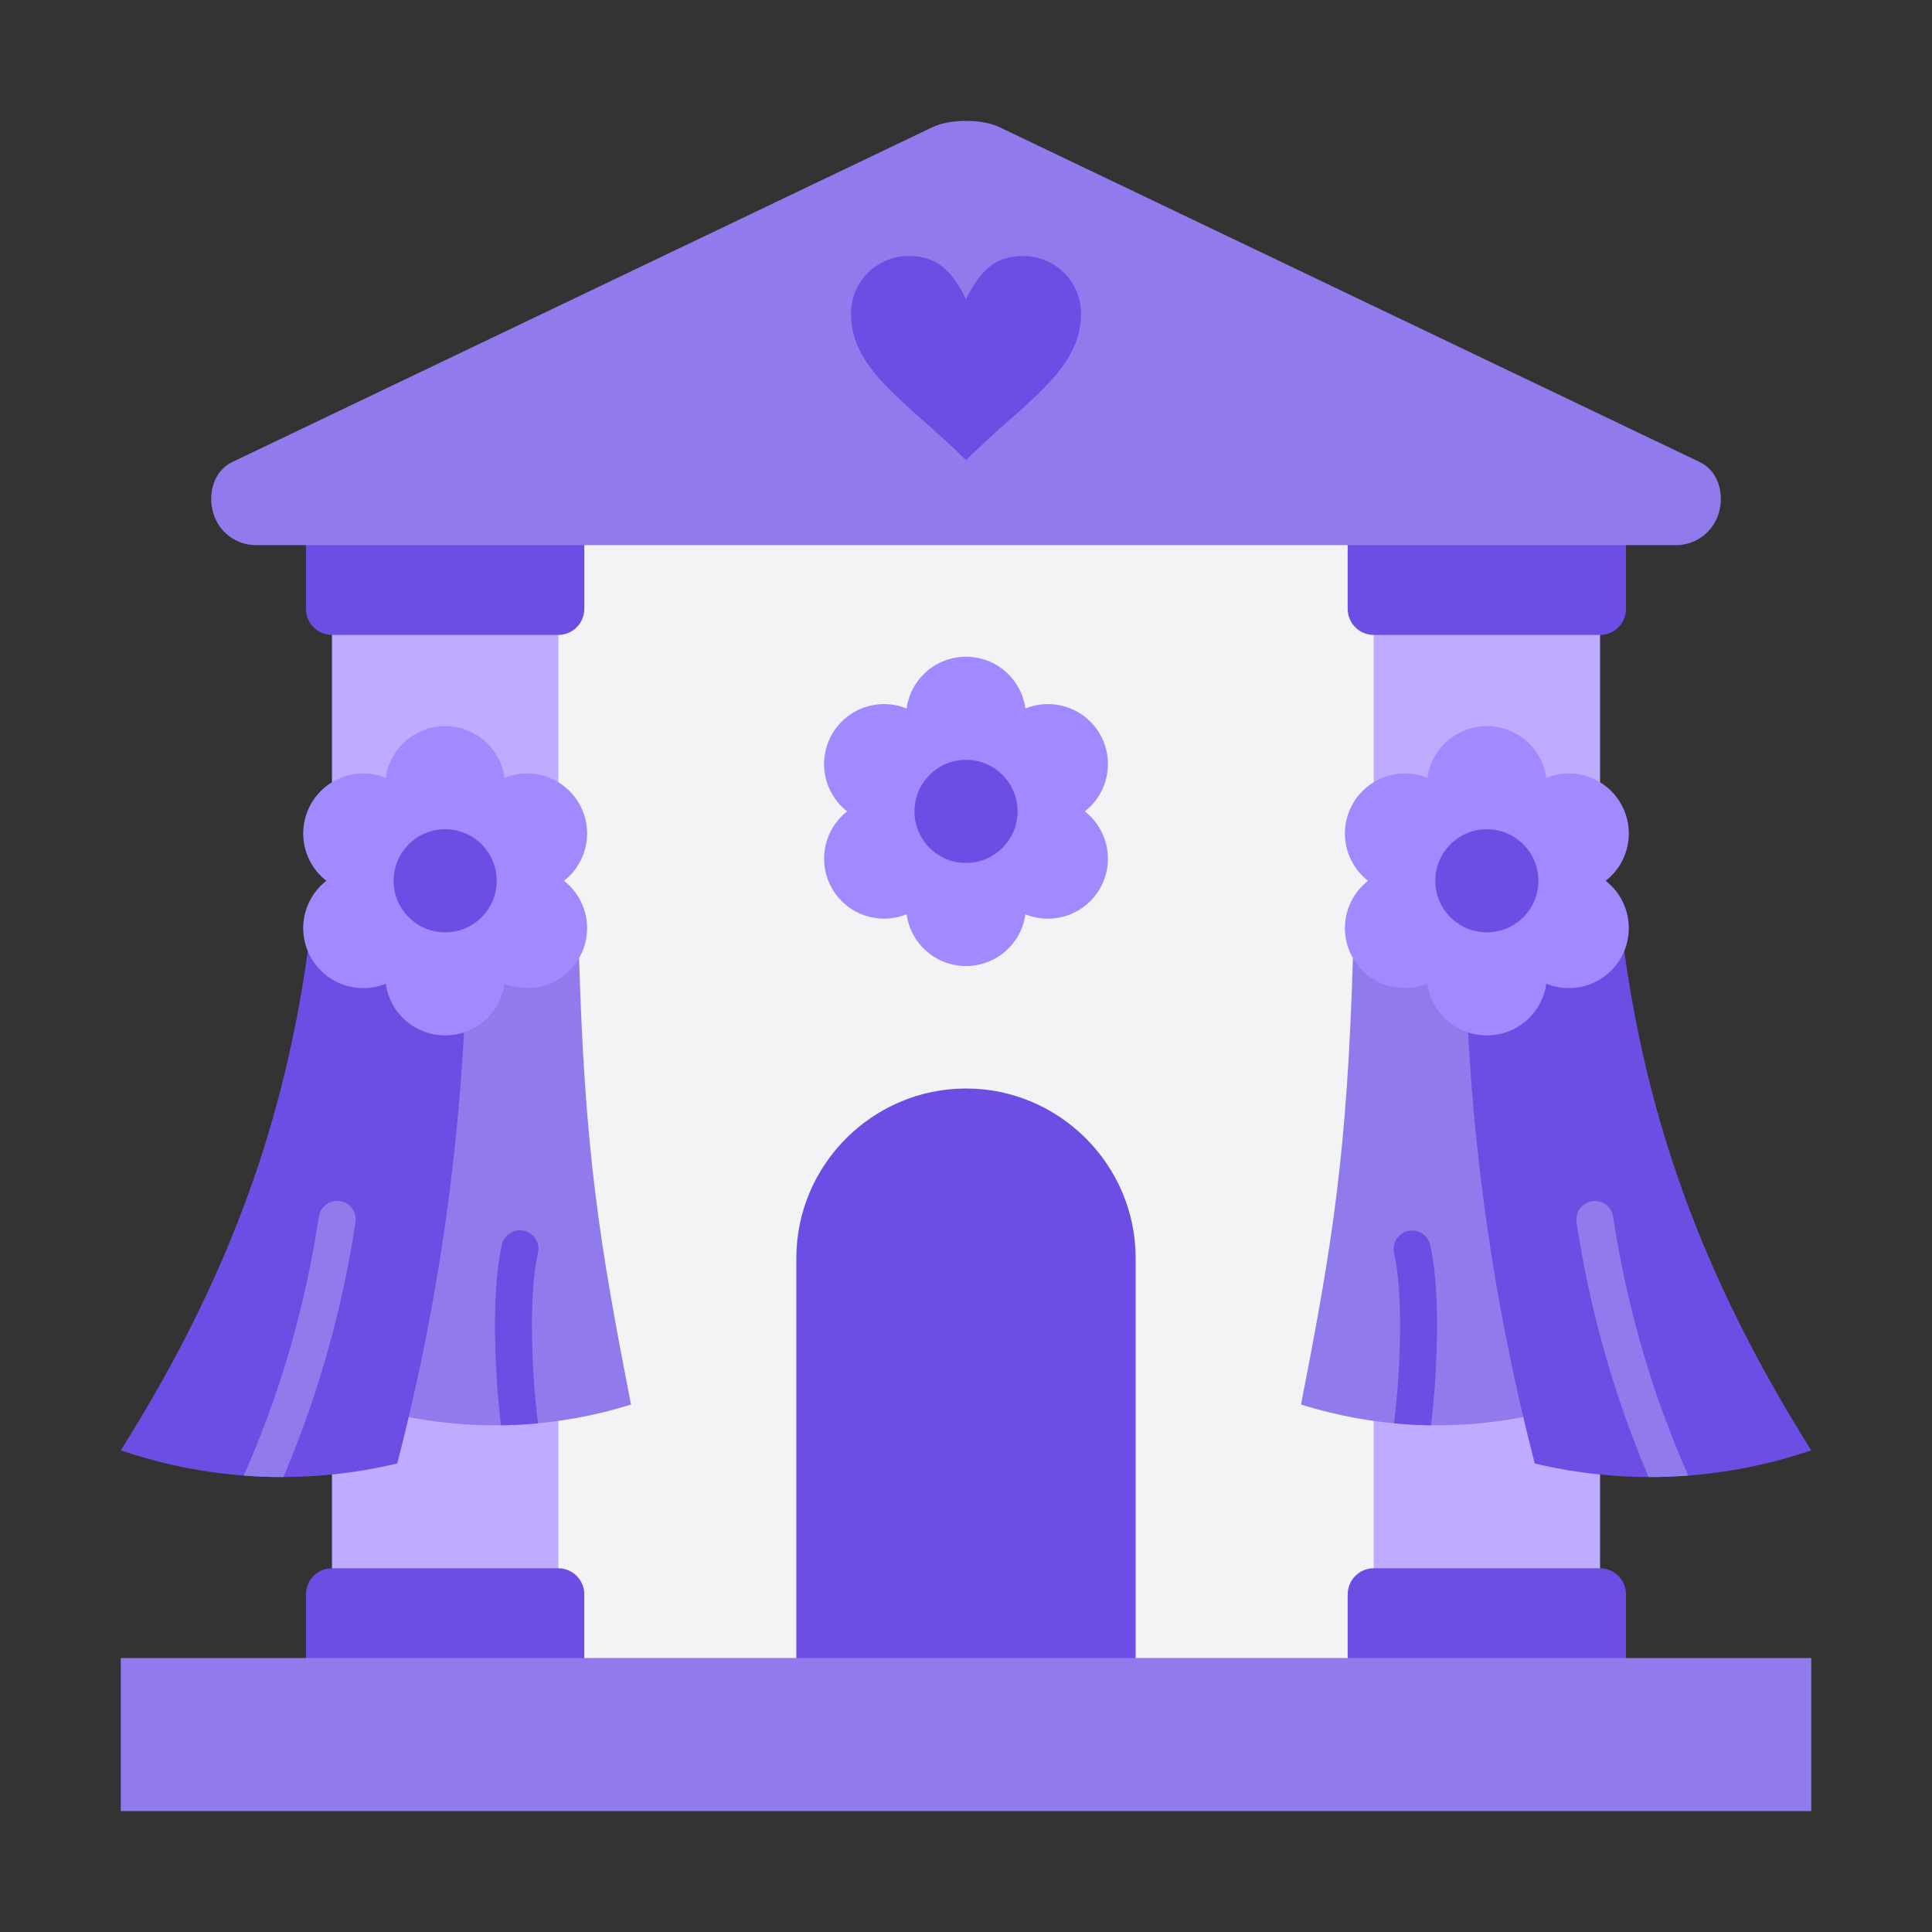 <svg width="64" height="64" viewBox="0 0 64 64" fill="none" xmlns="http://www.w3.org/2000/svg">
<rect x="0" y="0" width="64" height="64" fill="#333333" stroke="none"/>
<g id="Frame">
<g id="Group">
<path id="Vector" fill-rule="evenodd" clip-rule="evenodd" d="M14.747 17.435H49.254V55.55H14.747V17.435Z" fill="#F2F3F4"/>
<path id="Vector_2" fill-rule="evenodd" clip-rule="evenodd" d="M45.504 20.498H53.004V52.487H45.504V20.498ZM10.997 20.498H18.497V52.487H10.997V20.498Z" fill="#BDACFF"/>
<path id="Vector_3" fill-rule="evenodd" clip-rule="evenodd" d="M19.183 31.739L16.101 31.973L14.755 34.201L13.54 46.943C15.991 47.416 18.521 47.274 20.904 46.527C19.853 41.166 19.375 38.163 19.183 31.739Z" fill="#917AEB"/>
<path id="Vector_4" fill-rule="evenodd" clip-rule="evenodd" d="M15.37 34.201L13.393 31.972L10.195 31.506C9.343 37.661 7.308 42.784 4.001 48.044C6.951 49.051 10.127 49.202 13.159 48.48C14.372 43.806 15.112 39.022 15.37 34.201Z" fill="#6C4EE4"/>
<path id="Vector_5" fill-rule="evenodd" clip-rule="evenodd" d="M14.746 24.054C15.226 24.054 15.69 24.228 16.052 24.543C16.413 24.858 16.649 25.294 16.714 25.769C17.159 25.589 17.653 25.575 18.107 25.731C18.561 25.887 18.943 26.201 19.182 26.616C19.422 27.032 19.504 27.52 19.412 27.991C19.32 28.461 19.061 28.883 18.682 29.178C19.061 29.472 19.32 29.894 19.412 30.365C19.504 30.835 19.422 31.323 19.182 31.739C18.943 32.154 18.561 32.469 18.107 32.624C17.653 32.78 17.159 32.767 16.714 32.586C16.648 33.061 16.413 33.496 16.051 33.811C15.689 34.126 15.226 34.299 14.746 34.299C14.267 34.299 13.804 34.126 13.442 33.811C13.081 33.496 12.845 33.061 12.779 32.586C12.334 32.767 11.84 32.78 11.386 32.624C10.932 32.469 10.55 32.154 10.311 31.739C10.071 31.323 9.989 30.835 10.081 30.365C10.173 29.894 10.432 29.472 10.811 29.178C10.432 28.883 10.173 28.461 10.081 27.991C9.989 27.52 10.071 27.032 10.311 26.616C10.55 26.201 10.932 25.887 11.386 25.731C11.84 25.575 12.334 25.589 12.779 25.769C12.844 25.294 13.08 24.858 13.441 24.543C13.803 24.228 14.267 24.054 14.746 24.054Z" fill="#A189FF"/>
<path id="Vector_6" fill-rule="evenodd" clip-rule="evenodd" d="M8.074 48.881C8.512 48.914 8.951 48.931 9.39 48.929C10.537 46.226 11.338 43.389 11.775 40.486C11.8 40.325 11.759 40.161 11.662 40.03C11.566 39.899 11.421 39.812 11.26 39.788C11.099 39.764 10.935 39.805 10.804 39.901C10.673 39.998 10.586 40.143 10.562 40.304C10.335 41.818 10.005 43.314 9.575 44.783C9.165 46.181 8.663 47.549 8.074 48.881Z" fill="#917AEB"/>
<path id="Vector_7" fill-rule="evenodd" clip-rule="evenodd" d="M16.595 47.215C17.005 47.209 17.414 47.187 17.822 47.149C17.711 46.289 17.625 45.12 17.621 44.005C17.617 43.055 17.671 42.146 17.819 41.516C17.838 41.437 17.842 41.355 17.83 41.275C17.817 41.194 17.789 41.117 17.747 41.048C17.704 40.979 17.648 40.919 17.583 40.871C17.517 40.824 17.442 40.79 17.363 40.771C17.284 40.753 17.202 40.75 17.122 40.764C17.042 40.777 16.965 40.807 16.897 40.85C16.828 40.893 16.769 40.95 16.722 41.016C16.675 41.083 16.642 41.158 16.625 41.237C16.456 41.958 16.393 42.966 16.398 44.01C16.404 45.081 16.469 46.151 16.595 47.215Z" fill="#6C4EE4"/>
<path id="Vector_8" d="M14.746 30.885C15.69 30.885 16.454 30.121 16.454 29.177C16.454 28.234 15.69 27.47 14.746 27.47C13.803 27.47 13.039 28.234 13.039 29.177C13.039 30.121 13.803 30.885 14.746 30.885Z" fill="#6C4EE4"/>
<path id="Vector_9" fill-rule="evenodd" clip-rule="evenodd" d="M44.817 31.739L47.9 31.973L49.245 34.201L50.46 46.943C48.009 47.416 45.479 47.274 43.097 46.527C44.148 41.166 44.625 38.163 44.817 31.739Z" fill="#917AEB"/>
<path id="Vector_10" fill-rule="evenodd" clip-rule="evenodd" d="M48.631 34.201L50.608 31.972L53.806 31.506C54.657 37.661 56.693 42.784 60 48.044C57.049 49.051 53.874 49.202 50.841 48.48C49.629 43.806 48.888 39.022 48.631 34.201Z" fill="#6C4EE4"/>
<path id="Vector_11" fill-rule="evenodd" clip-rule="evenodd" d="M49.254 24.054C48.774 24.054 48.311 24.228 47.949 24.543C47.587 24.858 47.352 25.294 47.286 25.769C46.842 25.589 46.347 25.575 45.893 25.731C45.44 25.887 45.058 26.201 44.818 26.616C44.578 27.032 44.497 27.52 44.589 27.991C44.681 28.461 44.94 28.883 45.318 29.178C44.94 29.472 44.681 29.894 44.589 30.365C44.497 30.835 44.578 31.323 44.818 31.739C45.058 32.154 45.44 32.469 45.893 32.624C46.347 32.78 46.842 32.767 47.286 32.586C47.352 33.061 47.587 33.497 47.949 33.812C48.311 34.127 48.774 34.3 49.254 34.3C49.734 34.3 50.197 34.127 50.559 33.812C50.921 33.497 51.156 33.061 51.222 32.586C51.666 32.767 52.161 32.78 52.615 32.624C53.068 32.469 53.45 32.154 53.69 31.739C53.93 31.323 54.011 30.835 53.919 30.365C53.828 29.894 53.569 29.472 53.19 29.178C53.569 28.883 53.828 28.461 53.919 27.991C54.011 27.52 53.93 27.032 53.69 26.616C53.45 26.201 53.068 25.887 52.615 25.731C52.161 25.575 51.666 25.589 51.222 25.769C51.156 25.294 50.921 24.858 50.559 24.543C50.197 24.228 49.734 24.054 49.254 24.054Z" fill="#A189FF"/>
<path id="Vector_12" fill-rule="evenodd" clip-rule="evenodd" d="M55.926 48.881C55.489 48.914 55.05 48.93 54.611 48.929C53.464 46.226 52.662 43.389 52.225 40.486C52.202 40.326 52.243 40.163 52.34 40.033C52.437 39.903 52.581 39.816 52.741 39.792C52.901 39.768 53.064 39.809 53.195 39.904C53.325 40 53.413 40.144 53.438 40.304C53.665 41.818 53.995 43.314 54.426 44.783C54.836 46.181 55.337 47.549 55.926 48.881Z" fill="#917AEB"/>
<path id="Vector_13" fill-rule="evenodd" clip-rule="evenodd" d="M47.405 47.215C46.996 47.209 46.586 47.187 46.178 47.149C46.289 46.289 46.375 45.12 46.38 44.005C46.384 43.055 46.329 42.146 46.181 41.516C46.163 41.437 46.16 41.356 46.173 41.276C46.186 41.197 46.215 41.121 46.258 41.053C46.3 40.984 46.356 40.925 46.421 40.878C46.487 40.831 46.561 40.797 46.639 40.779C46.718 40.761 46.799 40.758 46.878 40.771C46.958 40.785 47.034 40.813 47.102 40.856C47.17 40.898 47.23 40.954 47.277 41.019C47.324 41.085 47.357 41.159 47.375 41.237C47.545 41.958 47.607 42.966 47.603 44.01C47.597 45.081 47.531 46.151 47.405 47.215Z" fill="#6C4EE4"/>
<path id="Vector_14" d="M49.254 30.885C50.197 30.885 50.962 30.121 50.962 29.177C50.962 28.234 50.197 27.47 49.254 27.47C48.311 27.47 47.546 28.234 47.546 29.177C47.546 30.121 48.311 30.885 49.254 30.885Z" fill="#6C4EE4"/>
<path id="Vector_15" fill-rule="evenodd" clip-rule="evenodd" d="M37.62 55.549H26.38V41.678C26.38 38.587 28.909 36.058 32 36.058C35.091 36.058 37.62 38.587 37.62 41.678V55.549Z" fill="#6C4EE4"/>
<path id="Vector_16" fill-rule="evenodd" clip-rule="evenodd" d="M32.001 21.755C32.48 21.755 32.944 21.929 33.306 22.244C33.667 22.559 33.903 22.994 33.968 23.469C34.413 23.289 34.907 23.276 35.361 23.432C35.814 23.588 36.196 23.902 36.436 24.318C36.675 24.733 36.757 25.221 36.665 25.691C36.573 26.162 36.315 26.584 35.937 26.878C36.314 27.173 36.573 27.595 36.664 28.065C36.756 28.536 36.674 29.023 36.435 29.438C36.195 29.853 35.813 30.168 35.36 30.324C34.907 30.48 34.413 30.467 33.968 30.287C33.903 30.762 33.667 31.198 33.306 31.513C32.944 31.828 32.48 32.002 32 32.002C31.52 32.002 31.057 31.828 30.695 31.513C30.333 31.198 30.098 30.762 30.032 30.287C29.588 30.467 29.094 30.48 28.64 30.324C28.187 30.168 27.806 29.853 27.566 29.438C27.326 29.023 27.245 28.536 27.336 28.065C27.428 27.595 27.686 27.173 28.064 26.878C27.686 26.584 27.427 26.162 27.335 25.691C27.244 25.221 27.325 24.733 27.565 24.318C27.805 23.902 28.186 23.588 28.64 23.432C29.093 23.276 29.588 23.289 30.032 23.469C30.098 22.994 30.334 22.558 30.695 22.243C31.057 21.928 31.521 21.755 32.001 21.755Z" fill="#A189FF"/>
<path id="Vector_17" fill-rule="evenodd" clip-rule="evenodd" d="M10.137 55.55H19.355V52.81C19.355 52.583 19.264 52.364 19.103 52.203C18.942 52.042 18.724 51.952 18.496 51.951H10.996C10.768 51.952 10.55 52.042 10.389 52.203C10.228 52.364 10.137 52.583 10.137 52.81L10.137 55.55ZM53.863 17.435H44.644V20.174C44.645 20.402 44.736 20.62 44.897 20.781C45.058 20.942 45.276 21.032 45.503 21.033H53.003C53.231 21.033 53.449 20.942 53.611 20.781C53.772 20.62 53.862 20.402 53.863 20.174V17.435ZM44.644 55.55H53.863V52.81C53.862 52.582 53.772 52.364 53.611 52.203C53.449 52.042 53.231 51.952 53.003 51.951H45.503C45.276 51.952 45.058 52.042 44.897 52.203C44.736 52.364 44.645 52.583 44.644 52.81V55.55ZM10.137 17.435H19.356V20.174C19.355 20.402 19.264 20.62 19.103 20.781C18.942 20.942 18.724 21.032 18.496 21.033H10.996C10.769 21.033 10.55 20.942 10.389 20.781C10.228 20.62 10.137 20.402 10.137 20.174V17.435Z" fill="#6C4EE4"/>
<path id="Vector_18" fill-rule="evenodd" clip-rule="evenodd" d="M8.494 18.059C8.171 18.062 7.856 17.959 7.597 17.765C7.338 17.572 7.15 17.298 7.062 16.987C6.872 16.342 7.092 15.594 7.685 15.31L30.909 4.204C31.466 3.938 32.534 3.938 33.091 4.204L56.315 15.31C56.908 15.594 57.128 16.342 56.939 16.987C56.85 17.298 56.662 17.572 56.403 17.765C56.144 17.959 55.829 18.062 55.505 18.059H8.494ZM4 54.924H60V59.995H4V54.924Z" fill="#917AEB"/>
<path id="Vector_19" d="M32 28.586C32.944 28.586 33.708 27.821 33.708 26.878C33.708 25.935 32.944 25.17 32 25.17C31.057 25.17 30.293 25.935 30.293 26.878C30.293 27.821 31.057 28.586 32 28.586Z" fill="#6C4EE4"/>
<path id="Vector_20" d="M32 9.91C32.476 8.958 32.953 8.481 33.906 8.481C34.411 8.482 34.895 8.682 35.253 9.04C35.61 9.397 35.811 9.881 35.811 10.387C35.811 12.292 33.906 13.339 32 15.244C30.095 13.339 28.189 12.292 28.189 10.387C28.19 9.881 28.39 9.397 28.748 9.04C29.105 8.682 29.59 8.482 30.095 8.481C31.047 8.481 31.524 8.957 32 9.91Z" fill="#6C4EE4"/>
</g>
</g>
</svg>
